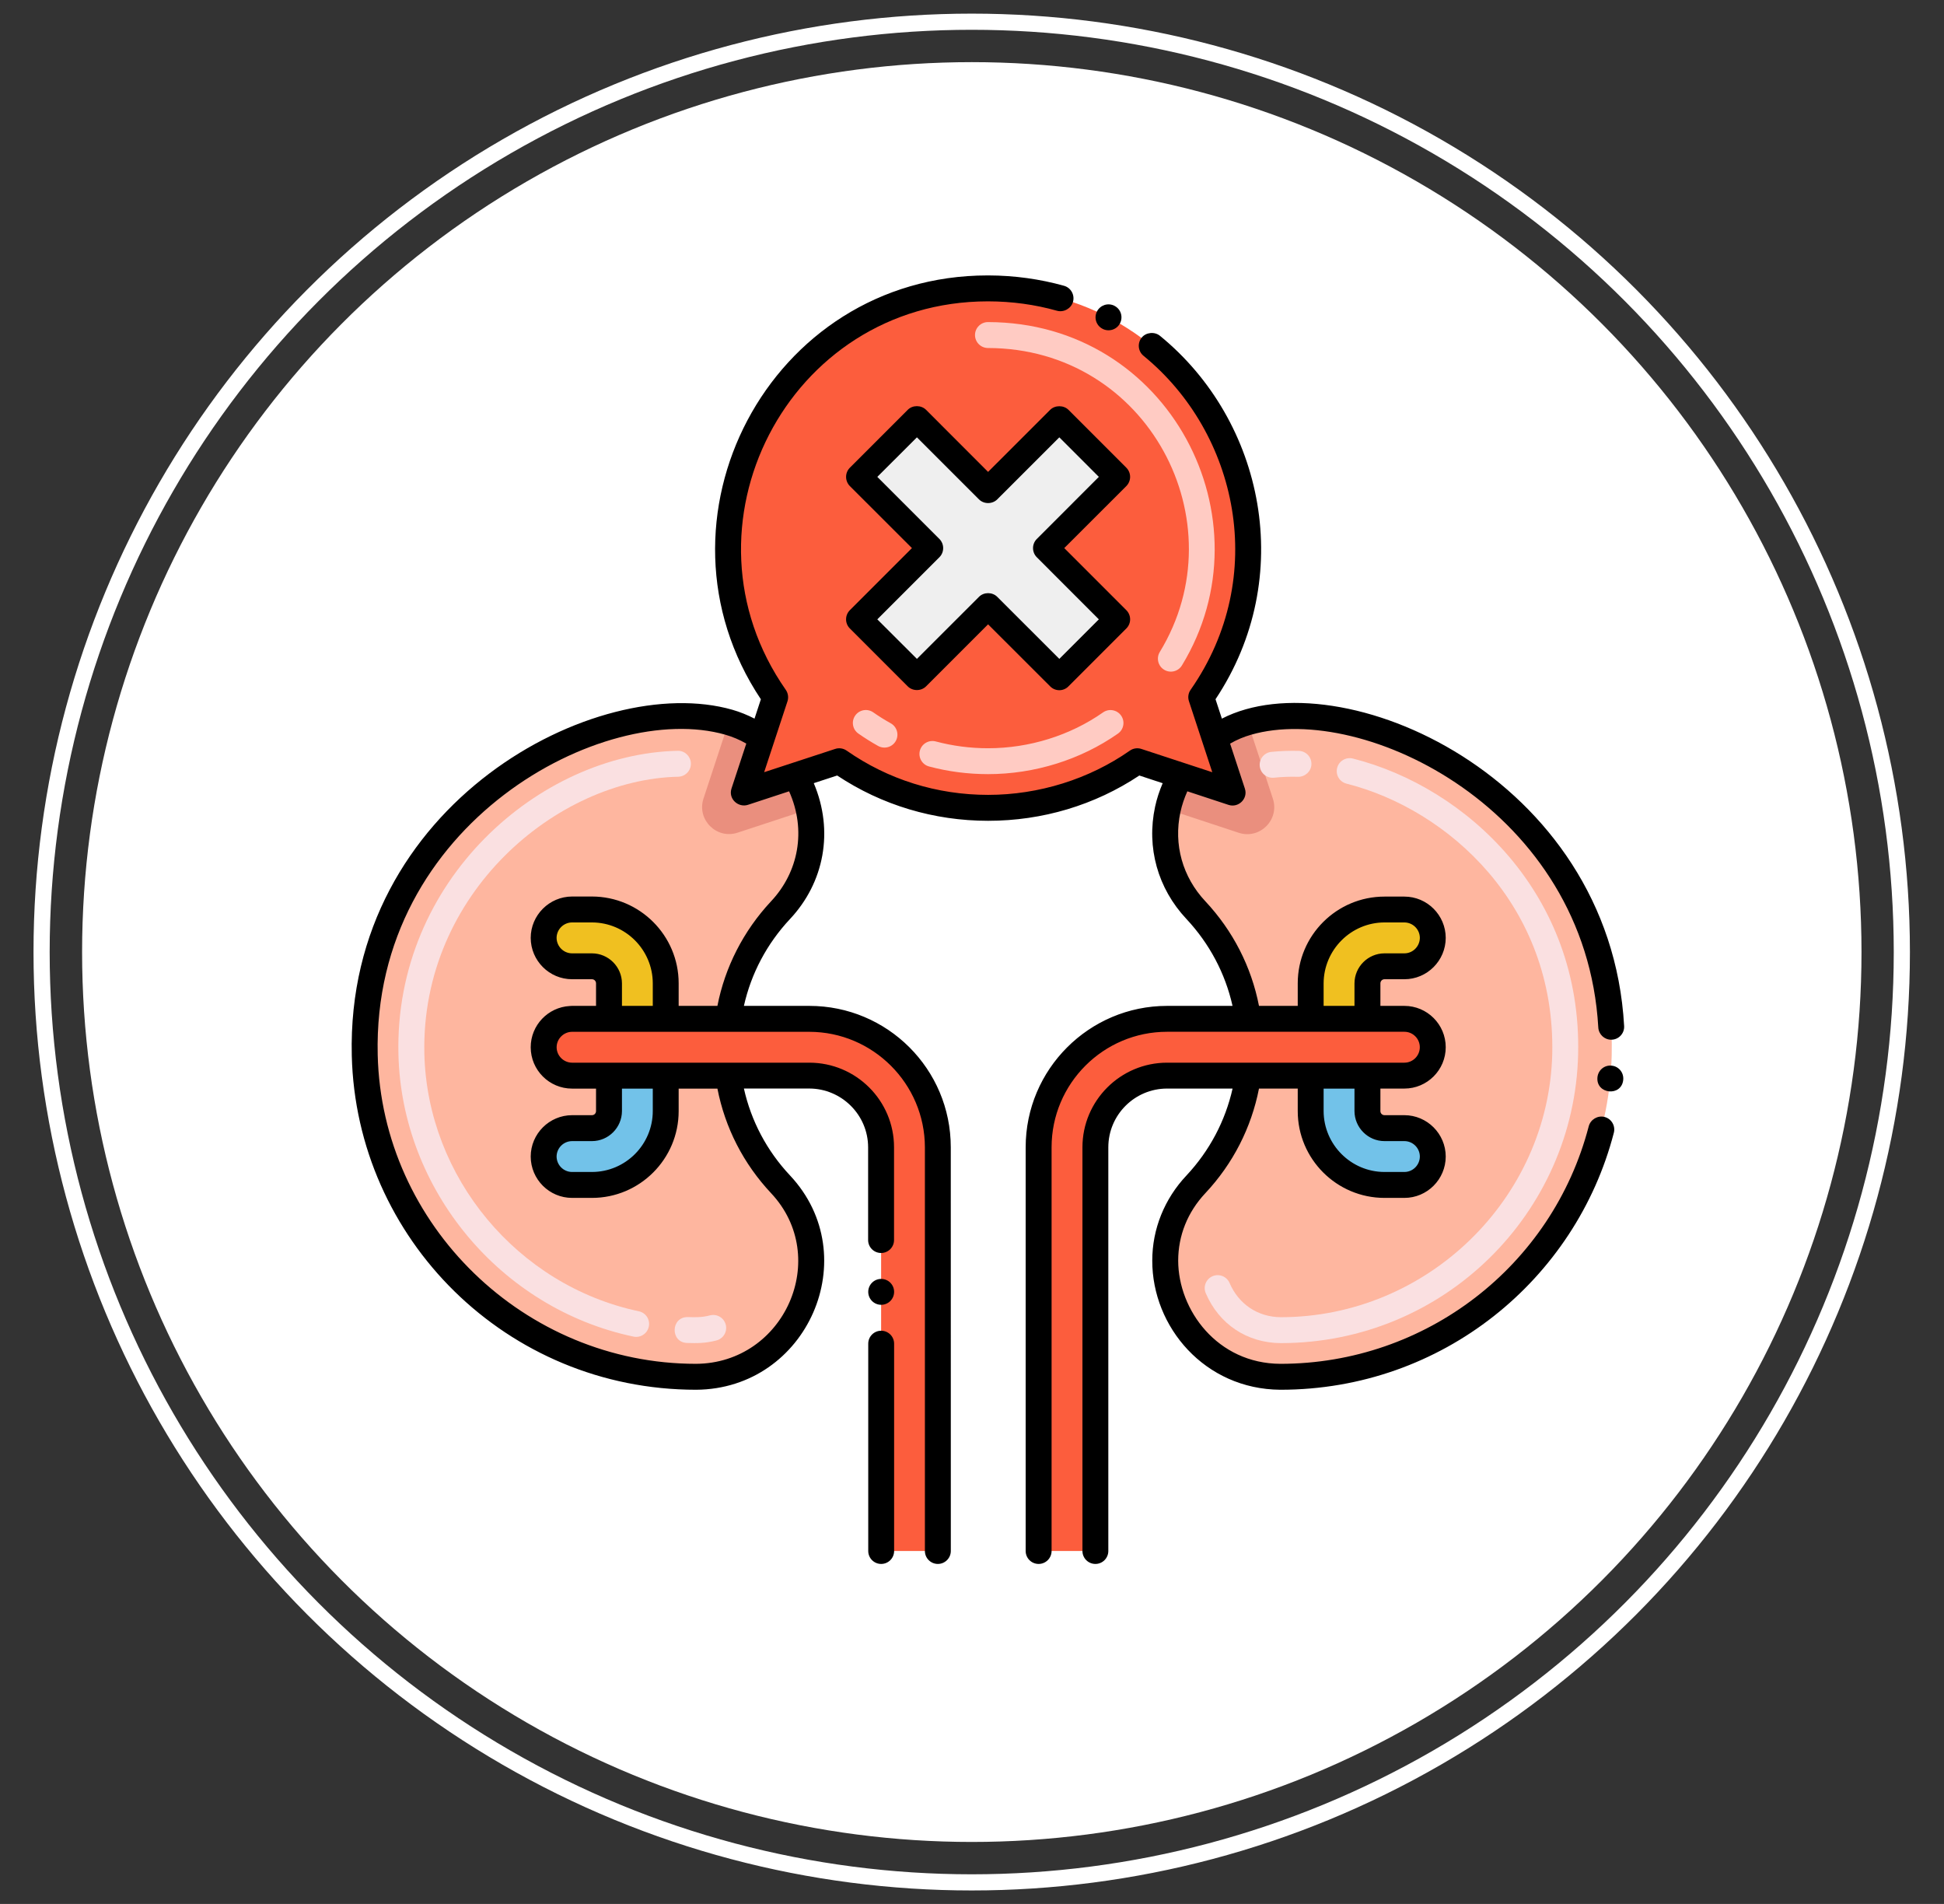 <svg width="48" height="47" viewBox="0 0 48 47" fill="none" xmlns="http://www.w3.org/2000/svg">
<rect x="0" y="0" width="48" height="47" fill="#333333" stroke="none"/>
<circle cx="23.993" cy="23.502" r="22.966" stroke="white" stroke-width="0.399"/>
<circle cx="23.995" cy="23.502" r="21.968" fill="white"/>
<path d="M19.276 29.235C20.961 31.029 19.652 33.973 17.189 33.987C12.654 33.987 9.113 30.362 9.01 26.049C8.867 20.073 14.837 16.924 17.999 17.829C18.282 17.91 18.552 18.036 18.813 18.22L18.372 19.564L19.651 19.144C19.799 19.405 19.908 19.688 19.972 19.981C20.152 20.819 19.96 21.74 19.277 22.468C18.602 23.189 18.135 24.114 17.989 25.151H14.129C13.738 25.151 13.428 25.472 13.428 25.852C13.428 26.238 13.743 26.553 14.129 26.553H17.989C18.135 27.588 18.601 28.514 19.276 29.235Z" fill="#FEB69F"/>
<path d="M19.642 19.144C19.791 19.405 19.899 19.688 19.963 19.98L18.212 20.555C17.693 20.726 17.2 20.234 17.37 19.714L17.991 17.829C18.273 17.909 18.543 18.036 18.804 18.22L18.363 19.563L19.642 19.144Z" fill="#EA8F7E"/>
<path d="M16.44 24.274V25.15H15.038V24.274C15.038 24.041 14.85 23.853 14.617 23.853H14.127C13.74 23.853 13.426 23.539 13.426 23.152C13.426 22.767 13.74 22.451 14.127 22.451H14.617C15.624 22.451 16.44 23.267 16.44 24.274Z" fill="#F0C020"/>
<path d="M15.038 26.552H16.44V27.428C16.44 28.435 15.624 29.251 14.617 29.251H14.127C13.74 29.251 13.426 28.937 13.426 28.55C13.426 28.165 13.74 27.849 14.127 27.849H14.617C14.85 27.849 15.038 27.661 15.038 27.428V26.552Z" fill="#72C2E9"/>
<path d="M23.158 28.322V38.287H21.756V28.322C21.756 27.344 20.964 26.552 19.985 26.552H14.127C13.74 26.552 13.426 26.238 13.426 25.851C13.426 25.466 13.738 25.15 14.127 25.15H19.985C21.738 25.15 23.158 26.57 23.158 28.322Z" fill="#FC5D3D"/>
<path d="M39.795 26.049C39.693 30.359 36.155 33.987 31.616 33.987C29.153 33.974 27.845 31.03 29.529 29.235C30.205 28.514 30.671 27.588 30.817 26.553H34.676C35.063 26.553 35.377 26.238 35.377 25.852C35.377 25.472 35.068 25.151 34.676 25.151H30.817C30.671 24.115 30.204 23.19 29.528 22.468C28.845 21.74 28.653 20.819 28.834 19.981C28.898 19.688 29.006 19.405 29.155 19.144L30.434 19.565L29.991 18.221C30.251 18.036 30.521 17.91 30.805 17.829C33.921 16.937 39.94 20.018 39.795 26.049Z" fill="#FEB69F"/>
<path d="M30.587 20.558L28.836 19.98C28.9 19.688 29.009 19.405 29.157 19.144L30.436 19.565L29.994 18.22C30.253 18.036 30.523 17.909 30.808 17.829C30.872 18.024 31.36 19.506 31.429 19.716C31.599 20.235 31.107 20.728 30.587 20.558Z" fill="#EA8F7E"/>
<path d="M32.359 24.274V25.151H33.761V24.274C33.761 24.042 33.949 23.854 34.182 23.854H34.673C35.059 23.854 35.374 23.54 35.374 23.153C35.374 22.767 35.059 22.452 34.673 22.452H34.182C33.175 22.452 32.359 23.268 32.359 24.274Z" fill="#F0C020"/>
<path d="M33.761 26.552H32.359V27.429C32.359 28.435 33.175 29.251 34.182 29.251H34.673C35.059 29.251 35.374 28.937 35.374 28.55C35.374 28.165 35.059 27.849 34.673 27.849H34.182C33.949 27.849 33.761 27.661 33.761 27.429V26.552Z" fill="#72C2E9"/>
<path d="M25.641 28.322V38.287H27.043V28.322C27.043 27.344 27.835 26.552 28.813 26.552H34.672C35.059 26.552 35.373 26.238 35.373 25.851C35.373 25.466 35.06 25.15 34.672 25.15H28.813C27.061 25.15 25.641 26.57 25.641 28.322Z" fill="#FC5D3D"/>
<path d="M29.988 18.22L30.43 19.565C28.867 19.05 29.398 19.226 28.079 18.791C25.927 20.298 22.952 20.353 20.717 18.791L19.643 19.144L18.363 19.564L18.805 18.22L19.136 17.212C16.184 12.998 19.181 7.111 24.397 7.119C29.65 7.127 32.586 13.02 29.656 17.211L29.988 18.22Z" fill="#FC5D3D"/>
<path d="M27.589 11.772L26.16 10.344L24.402 12.102L22.644 10.344L21.215 11.772L22.973 13.531L21.215 15.289L22.644 16.718L24.402 14.96L26.16 16.718L27.589 15.289L25.831 13.531L27.589 11.772Z" fill="#EFEFEF"/>
<path d="M16.966 33.152C16.546 33.14 16.559 32.505 16.985 32.513C17.183 32.519 17.334 32.522 17.53 32.471C17.701 32.427 17.876 32.529 17.92 32.701C17.964 32.872 17.861 33.046 17.69 33.09C17.421 33.16 17.213 33.16 16.966 33.152ZM15.641 32.995C12.358 32.302 9.918 29.372 9.838 26.029C9.733 21.735 13.317 18.609 16.732 18.534C16.904 18.527 17.055 18.67 17.059 18.847C17.063 19.023 16.923 19.169 16.747 19.174C13.755 19.239 10.389 22.049 10.478 26.014C10.551 29.063 12.778 31.736 15.774 32.37C15.947 32.406 16.057 32.576 16.02 32.748C15.983 32.922 15.813 33.032 15.641 32.995Z" fill="#FAE0E1"/>
<path d="M31.622 33.156C30.791 33.15 30.101 32.69 29.772 31.924C29.702 31.762 29.777 31.574 29.94 31.504C30.102 31.435 30.29 31.509 30.36 31.672C30.585 32.196 31.058 32.512 31.624 32.516C35.233 32.515 38.241 29.598 38.327 26.014C38.407 22.348 35.754 19.979 33.248 19.345C33.076 19.302 32.972 19.128 33.016 18.957C33.059 18.786 33.233 18.682 33.404 18.725C36.213 19.435 39.061 22.082 38.966 26.029C38.873 29.937 35.667 33.154 31.622 33.156ZM31.105 18.913C31.086 18.737 31.214 18.58 31.39 18.561C31.611 18.539 31.84 18.53 32.07 18.536C32.247 18.541 32.386 18.688 32.381 18.865C32.377 19.041 32.225 19.178 32.053 19.176C31.85 19.17 31.649 19.178 31.456 19.198C31.278 19.216 31.123 19.087 31.105 18.913Z" fill="#FAE0E1"/>
<path d="M28.744 16.533C28.593 16.441 28.545 16.244 28.637 16.094C30.595 12.881 28.343 8.596 24.394 8.591C24.217 8.59 24.074 8.447 24.074 8.27C24.075 8.094 24.218 7.951 24.394 7.951H24.395C28.869 7.957 31.383 12.817 29.183 16.427C29.091 16.577 28.895 16.625 28.744 16.533Z" fill="#FFCBC3"/>
<path d="M24.396 19.11C23.901 19.11 23.411 19.047 22.94 18.921C22.769 18.876 22.668 18.7 22.713 18.53C22.759 18.359 22.934 18.258 23.105 18.303C23.522 18.414 23.957 18.471 24.396 18.471C25.413 18.471 26.422 18.157 27.236 17.586C27.381 17.485 27.58 17.52 27.682 17.665C27.783 17.809 27.748 18.009 27.603 18.11C26.682 18.755 25.543 19.11 24.396 19.11ZM21.683 18.415C21.516 18.322 21.352 18.219 21.195 18.109C21.05 18.008 21.015 17.809 21.116 17.664C21.218 17.519 21.417 17.484 21.562 17.585C21.7 17.682 21.846 17.773 21.994 17.855C22.148 17.941 22.204 18.136 22.119 18.29C22.033 18.445 21.838 18.5 21.683 18.415Z" fill="#FFCBC3"/>
<path d="M21.757 32.21C21.934 32.21 22.077 32.067 22.077 31.89C22.077 31.714 21.934 31.571 21.757 31.571C21.581 31.571 21.438 31.714 21.438 31.89C21.438 32.067 21.581 32.21 21.757 32.21Z" fill="black"/>
<path d="M21.438 38.287C21.438 38.464 21.581 38.607 21.757 38.607C21.934 38.607 22.077 38.464 22.077 38.287V33.17C22.077 32.993 21.934 32.85 21.757 32.85C21.581 32.85 21.438 32.993 21.438 33.17V38.287Z" fill="black"/>
<path d="M27.087 7.686C27.003 7.846 27.07 8.038 27.222 8.116C27.223 8.117 27.223 8.117 27.223 8.117C27.372 8.196 27.57 8.144 27.654 7.982C27.736 7.824 27.676 7.631 27.518 7.55C27.518 7.549 27.518 7.549 27.518 7.549C27.352 7.466 27.166 7.535 27.087 7.686Z" fill="black"/>
<path d="M27.811 11.546L26.382 10.117C26.263 9.998 26.048 9.999 25.93 10.117L24.397 11.649L22.866 10.117C22.744 9.996 22.533 9.996 22.413 10.117L20.984 11.546C20.86 11.671 20.86 11.873 20.984 11.999L22.517 13.53L20.984 15.063C20.862 15.185 20.857 15.387 20.984 15.514L22.413 16.943C22.535 17.065 22.744 17.065 22.866 16.943L24.397 15.412L25.93 16.943C26.053 17.069 26.257 17.071 26.382 16.943L27.811 15.514C27.938 15.387 27.933 15.185 27.811 15.063L26.278 13.53L27.811 11.999C27.935 11.871 27.935 11.673 27.811 11.546ZM25.6 13.305C25.476 13.429 25.476 13.632 25.6 13.756L27.132 15.289L26.156 16.265L24.624 14.734C24.503 14.612 24.292 14.612 24.172 14.734L22.64 16.265L21.662 15.289L23.195 13.756C23.255 13.696 23.288 13.616 23.288 13.53C23.288 13.446 23.255 13.365 23.195 13.305L21.662 11.772L22.64 10.796L24.172 12.327C24.292 12.449 24.503 12.449 24.624 12.327L26.156 10.796L27.132 11.772L25.6 13.305Z" fill="black"/>
<path d="M8.686 26.056C8.794 30.578 12.504 34.307 17.187 34.307C19.938 34.291 21.376 31.009 19.505 29.015C18.935 28.408 18.547 27.673 18.368 26.871H19.984C20.783 26.874 21.434 27.524 21.435 28.321V30.611C21.435 30.788 21.578 30.931 21.755 30.931C21.932 30.931 22.075 30.788 22.075 30.611V30.61V28.321C22.075 27.169 21.137 26.233 19.984 26.233C19.178 26.233 14.931 26.233 14.125 26.233C14.124 26.233 14.123 26.233 14.122 26.233C13.914 26.23 13.745 26.061 13.744 25.852C13.745 25.637 13.924 25.471 14.125 25.471H19.984C21.554 25.473 22.834 26.753 22.837 28.321V38.287C22.837 38.464 22.981 38.607 23.157 38.607C23.332 38.607 23.477 38.464 23.477 38.287L23.476 28.321C23.476 26.388 21.91 24.831 19.984 24.831H18.368C18.547 24.031 18.936 23.296 19.506 22.687C20.351 21.787 20.594 20.515 20.093 19.333L20.671 19.144C21.773 19.876 23.061 20.262 24.397 20.262H24.398C25.74 20.262 27.031 19.876 28.132 19.144L28.708 19.334C28.628 19.521 28.564 19.714 28.521 19.913C28.304 20.921 28.586 21.931 29.295 22.686C29.865 23.296 30.254 24.031 30.433 24.831H28.817C26.892 24.831 25.325 26.397 25.325 28.322V38.287C25.325 38.464 25.468 38.607 25.645 38.607C25.821 38.607 25.965 38.464 25.965 38.287V28.322C25.965 26.749 27.244 25.47 28.817 25.47H34.676C34.886 25.47 35.057 25.641 35.057 25.851C35.057 26.062 34.886 26.233 34.676 26.233H28.817C27.665 26.233 26.727 27.17 26.727 28.322V38.287C26.727 38.464 26.87 38.607 27.047 38.607C27.223 38.607 27.366 38.464 27.366 38.287V28.322C27.366 27.522 28.017 26.872 28.817 26.872H30.434C30.254 27.673 29.865 28.408 29.297 29.016C28.75 29.595 28.45 30.344 28.451 31.12C28.448 32.756 29.746 34.294 31.614 34.307C35.617 34.307 38.911 31.582 39.848 27.963C39.892 27.793 39.79 27.617 39.619 27.573C39.45 27.529 39.272 27.635 39.228 27.803C38.33 31.256 35.2 33.667 31.616 33.667C30.059 33.661 29.093 32.341 29.091 31.12C29.092 30.5 29.322 29.925 29.759 29.457C29.76 29.456 29.762 29.455 29.764 29.453V29.452C30.444 28.726 30.897 27.838 31.086 26.872H32.043V27.429C32.043 28.61 33.004 29.571 34.185 29.571H34.676C35.238 29.571 35.696 29.113 35.697 28.55C35.696 27.988 35.238 27.53 34.676 27.529H34.185C34.129 27.529 34.084 27.484 34.084 27.429V26.872H34.676C35.239 26.872 35.697 26.414 35.697 25.851C35.697 25.289 35.239 24.831 34.676 24.831H34.084V24.274C34.085 24.217 34.129 24.173 34.185 24.173H34.676C35.238 24.173 35.696 23.715 35.697 23.152C35.696 22.591 35.238 22.133 34.676 22.133H34.185C33.004 22.133 32.043 23.093 32.043 24.274V24.831H31.086C30.898 23.866 30.444 22.978 29.762 22.249C29.198 21.649 28.974 20.847 29.146 20.049C29.184 19.872 29.243 19.7 29.317 19.534L30.334 19.869C30.578 19.95 30.822 19.716 30.737 19.465L30.373 18.357C30.537 18.262 30.709 18.189 30.892 18.137C33.672 17.335 39.159 19.99 39.464 25.364C39.474 25.533 39.613 25.666 39.783 25.666C39.968 25.666 40.113 25.51 40.102 25.328C39.757 19.168 33.084 16.238 30.17 17.74L30.013 17.261C32.016 14.254 31.218 10.391 28.64 8.289C28.508 8.181 28.297 8.203 28.191 8.333C28.078 8.47 28.099 8.673 28.236 8.784C30.559 10.68 31.344 14.238 29.398 17.028C29.34 17.11 29.325 17.216 29.357 17.311C29.576 17.979 29.713 18.397 29.933 19.063C29.586 18.95 28.53 18.602 28.182 18.488C28.087 18.456 27.98 18.472 27.899 18.529C26.892 19.234 25.649 19.622 24.398 19.622C23.135 19.622 21.927 19.244 20.904 18.529C20.822 18.472 20.716 18.456 20.621 18.488L18.868 19.062C18.932 18.869 19.382 17.5 19.444 17.312C19.475 17.217 19.459 17.111 19.402 17.029C16.599 13.02 19.441 7.443 24.39 7.439H24.401C24.984 7.44 25.556 7.518 26.098 7.671C26.266 7.718 26.447 7.616 26.494 7.451C26.541 7.28 26.443 7.103 26.273 7.055C25.676 6.888 25.049 6.801 24.41 6.799C24.401 6.799 24.393 6.799 24.391 6.799H24.387C18.982 6.799 15.842 12.845 18.787 17.262L18.63 17.74C18.455 17.65 18.275 17.576 18.083 17.521C14.749 16.567 8.537 19.832 8.686 26.056ZM34.185 28.169H34.676C34.886 28.169 35.057 28.34 35.058 28.55C35.056 28.76 34.886 28.931 34.676 28.931H34.185C33.359 28.93 32.685 28.256 32.682 27.429V26.873H33.444V27.429C33.446 27.836 33.778 28.169 34.185 28.169ZM32.682 24.274C32.685 23.447 33.359 22.772 34.185 22.771H34.676C34.886 22.772 35.057 22.942 35.058 23.152C35.056 23.362 34.886 23.534 34.676 23.534H34.185C33.778 23.535 33.446 23.866 33.444 24.274V24.831H32.682V24.274ZM15.357 27.428V26.873H16.118V27.428C16.117 28.256 15.444 28.93 14.616 28.931H14.126C13.915 28.931 13.745 28.76 13.743 28.55C13.745 28.34 13.915 28.17 14.126 28.169H14.616C15.023 28.169 15.355 27.836 15.357 27.428ZM16.118 24.831H15.357V24.274C15.355 23.866 15.023 23.535 14.616 23.534H14.126C13.915 23.534 13.745 23.362 13.743 23.152C13.745 22.942 13.915 22.772 14.126 22.771H14.616C15.444 22.772 16.117 23.447 16.118 24.274V24.831ZM17.907 18.136C18.091 18.189 18.262 18.261 18.427 18.356L18.062 19.464C17.977 19.725 18.233 19.944 18.467 19.868L19.484 19.534C19.917 20.5 19.713 21.531 19.039 22.249C18.351 22.985 17.899 23.883 17.714 24.831H16.757V24.274C16.757 23.093 15.797 22.133 14.616 22.131H14.126C13.563 22.133 13.105 22.591 13.104 23.152C13.105 23.715 13.563 24.173 14.126 24.173H14.616C14.672 24.173 14.716 24.218 14.717 24.274V24.831C14.039 24.831 14.156 24.829 14.069 24.834C13.532 24.863 13.104 25.308 13.104 25.852C13.104 26.415 13.562 26.873 14.125 26.873H14.717V27.428C14.716 27.485 14.672 27.529 14.616 27.529H14.126C13.563 27.53 13.105 27.988 13.104 28.55C13.105 29.113 13.563 29.571 14.126 29.571H14.616C15.797 29.571 16.757 28.61 16.757 27.428V26.873H17.714C17.903 27.84 18.357 28.727 19.038 29.453C19.038 29.453 19.038 29.453 19.038 29.453C20.529 31.041 19.373 33.655 17.185 33.667C12.951 33.667 9.426 30.246 9.326 26.041C9.188 20.305 14.929 17.284 17.907 18.136Z" fill="black"/>
<path d="M39.792 26.306C39.613 26.288 39.46 26.419 39.443 26.594C39.403 27.015 40.041 27.079 40.08 26.654C40.096 26.478 39.968 26.322 39.792 26.306Z" fill="black"/>
</svg>
